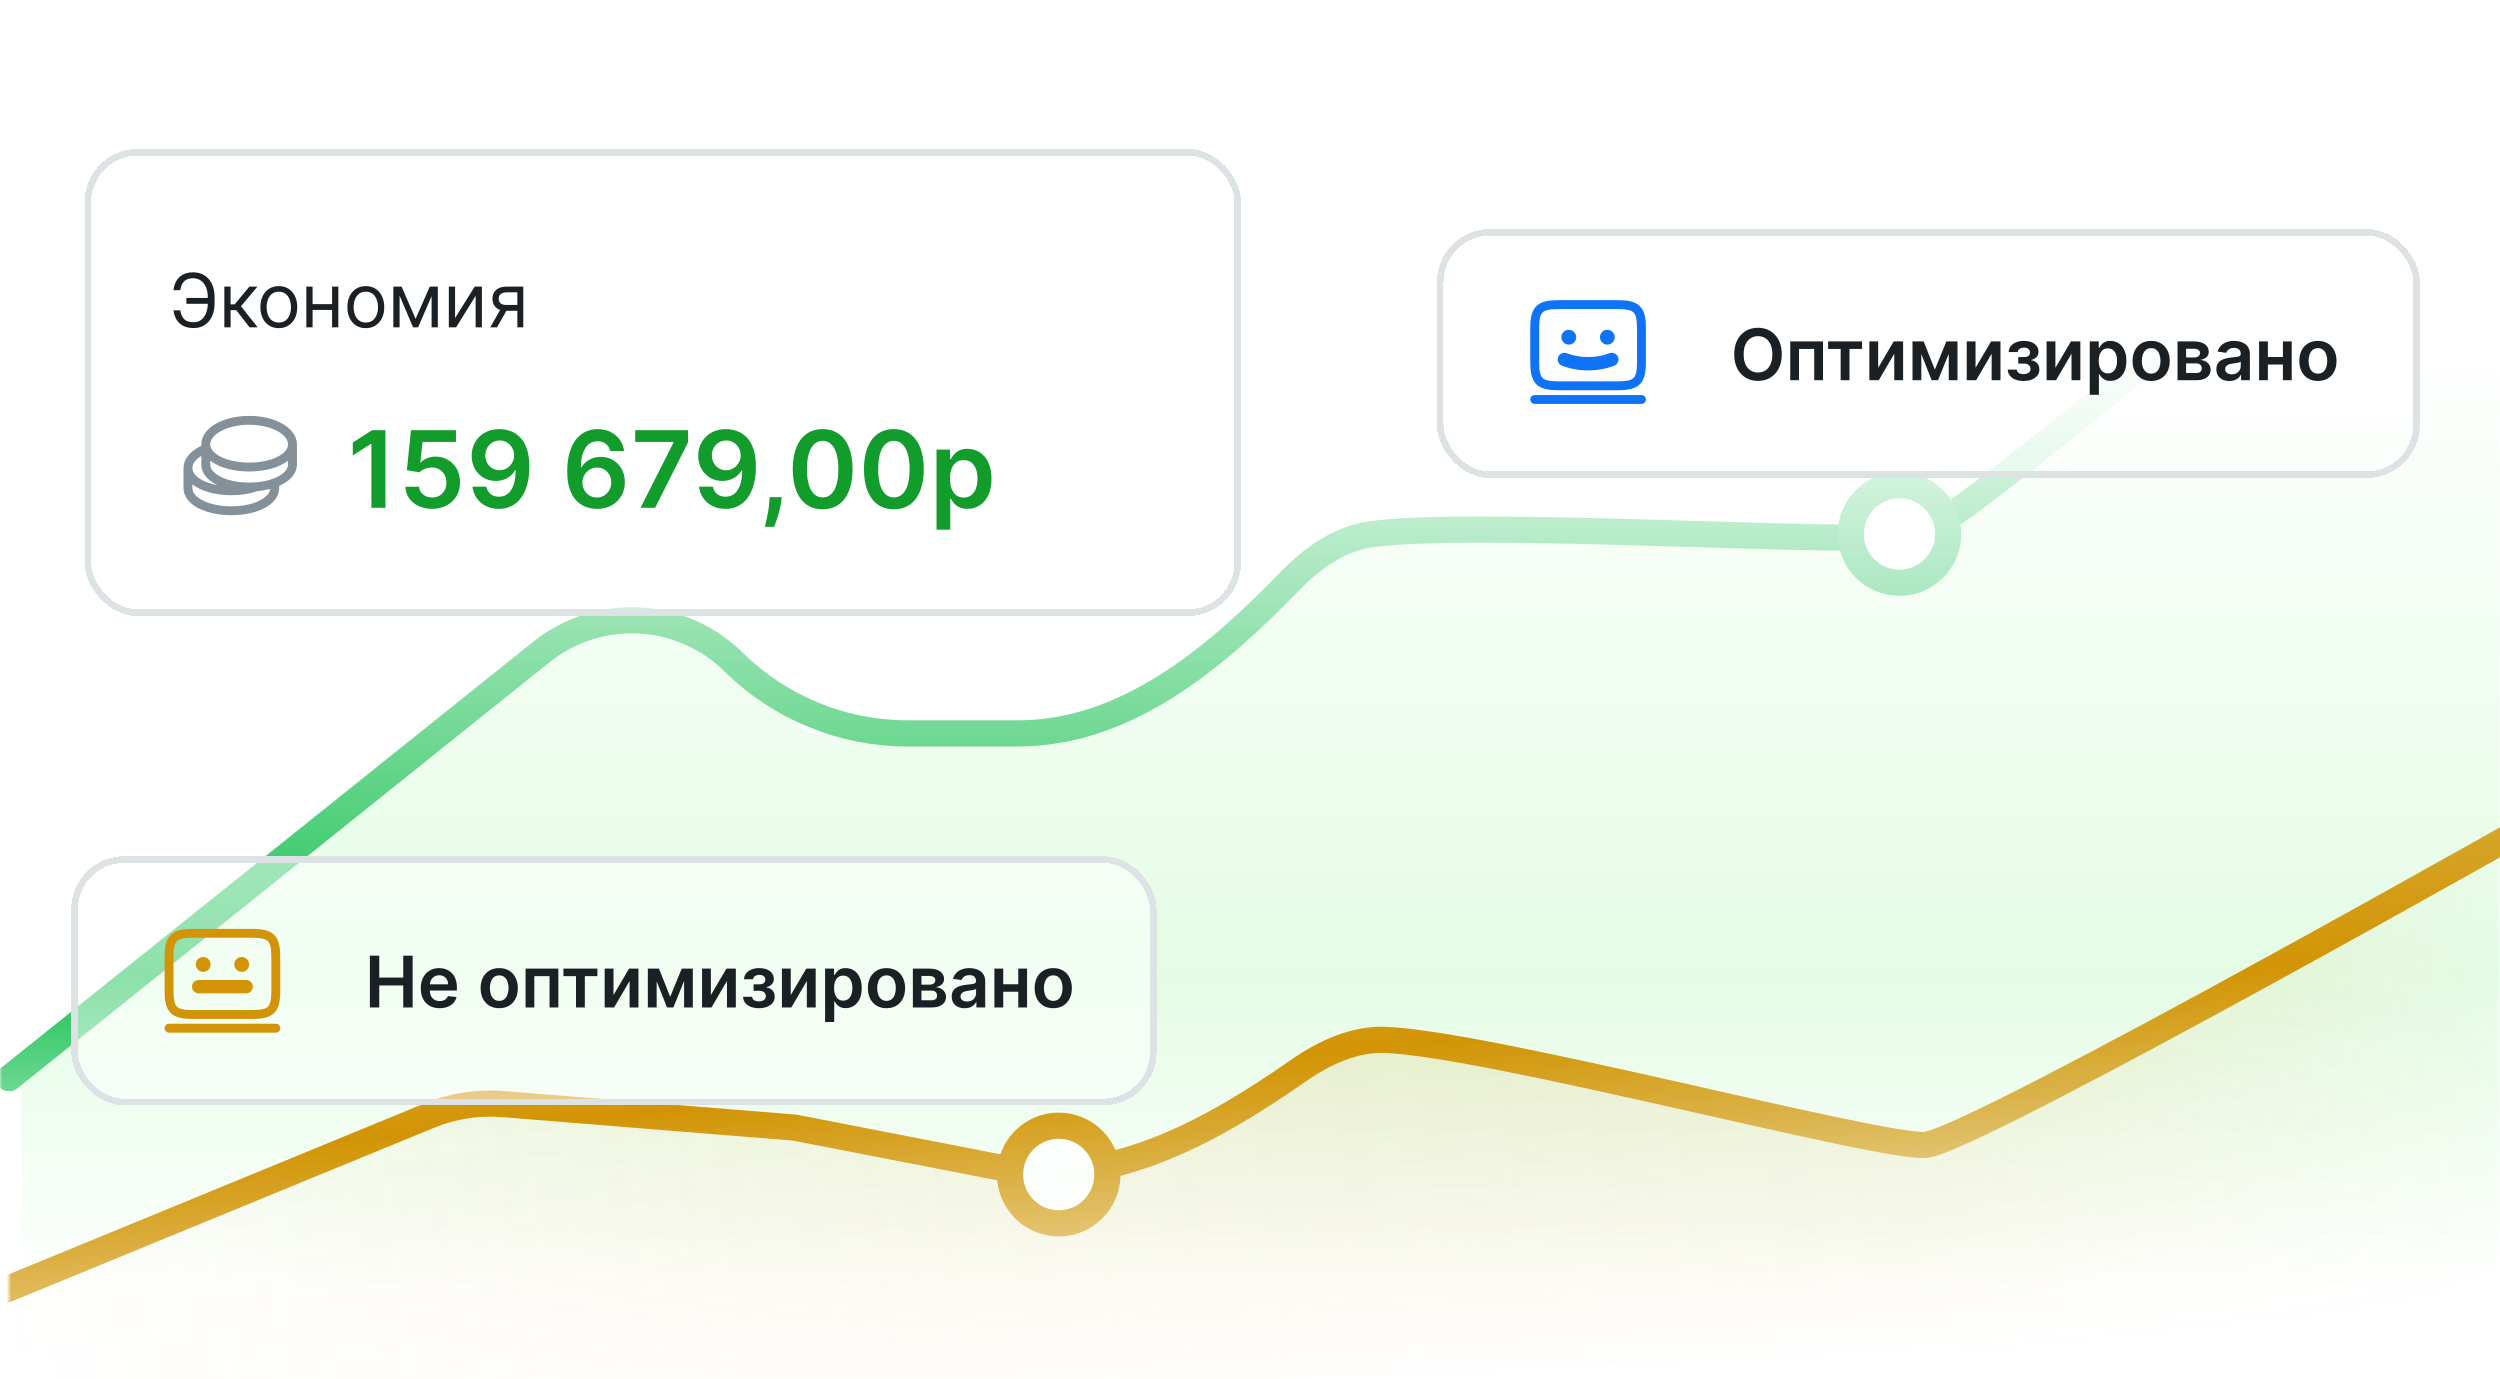<svg width="562" height="310" viewBox="0 0 562 310" fill="none" xmlns="http://www.w3.org/2000/svg">
<g clip-path="url(#clip0_3047_63830)">
<mask id="mask0_3047_63830" style="mask-type:alpha" maskUnits="userSpaceOnUse" x="0" y="41" width="562" height="310">
<rect y="41" width="562" height="310" fill="url(#paint0_linear_3047_63830)"/>
</mask>
<g mask="url(#mask0_3047_63830)">
<path d="M141.525 139.032C121.698 138.494 4.785 242.379 4.785 242.379V278.9C4.785 287.566 11.81 294.591 20.476 294.591H546.311C554.977 294.591 562.002 287.566 562.002 278.9V16.846C562.002 16.846 444.405 117.501 434.15 120.193C423.894 122.884 327.492 117.501 310.4 120.193C293.307 122.884 263.593 160.815 246.5 162C229.407 163.185 192.119 164.869 183.915 164.869C175.711 164.869 161.353 139.57 141.525 139.032Z" fill="#E4FCE5"/>
<path d="M2.047 242.379L121.673 146.588C134.571 136.26 153.159 137.223 164.921 148.829V148.829C175.337 159.107 189.381 164.869 204.014 164.869H228.814C253.038 164.869 273.022 148.113 289.881 130.718C295.073 125.36 301.066 121.231 307.662 120.193C330.621 116.578 421.156 122.884 431.411 120.193C441.667 117.501 559.264 16.846 559.264 16.846" stroke="#1AC153" stroke-width="5.884" stroke-linecap="round"/>
<path d="M427 131.01C433.055 131.01 437.942 126.084 437.942 120.034C437.942 113.984 433.055 109.058 427 109.058C420.945 109.058 416.058 113.984 416.058 120.034C416.058 126.084 420.945 131.01 427 131.01Z" fill="white" stroke="#31C766" stroke-width="5.884"/>
</g>
<mask id="mask1_3047_63830" style="mask-type:alpha" maskUnits="userSpaceOnUse" x="2" y="32" width="562" height="310">
<path d="M2 32H564V342H2V32Z" fill="url(#paint1_linear_3047_63830)"/>
</mask>
<g mask="url(#mask1_3047_63830)">
<path d="M107.5 247C97.5 247 4.5 290.5 4.5 290.5L4.5 305.633C4.5 314.558 11.935 321.686 20.853 321.309L545.971 299.135C554.372 298.78 561 291.866 561 283.458L561 190.5C561 190.5 440.004 254.926 429.424 255.611C418.843 256.296 327.079 229.414 307.947 231.998C288.816 234.583 262.242 265.394 245.238 263.295C228.233 261.197 189.553 256.065 181.5 254.5C173.446 252.934 117.5 247 107.5 247Z" fill="url(#paint2_linear_3047_63830)" fill-opacity="0.15"/>
<path d="M-12 295.39L96.532 250.775C101.77 248.622 107.443 247.738 113.087 248.193L178.629 253.483L225.39 262.573C249.169 267.195 271.984 254.56 291.852 240.701C297.971 236.433 304.642 233.523 311.314 233.763C334.541 234.595 422.21 258.06 432.791 257.375C443.371 256.69 578.013 180.322 578.013 180.322" stroke="#D29404" stroke-width="5.884" stroke-linecap="round"/>
<path d="M238 275.01C244.055 275.01 248.942 270.084 248.942 264.034C248.942 257.984 244.055 253.058 238 253.058C231.945 253.058 227.058 257.984 227.058 264.034C227.058 270.084 231.945 275.01 238 275.01Z" fill="white" stroke="#D29404" stroke-width="5.884"/>
</g>
<g filter="url(#filter0_d_3047_63830)">
<rect x="16" y="182" width="244" height="56" rx="11.979" fill="white" fill-opacity="0.5" shape-rendering="crispEdges"/>
<rect x="16.749" y="182.749" width="242.503" height="54.503" rx="11.23" stroke="#DDE2E4" stroke-width="1.497" shape-rendering="crispEdges"/>
<path fill-rule="evenodd" clip-rule="evenodd" d="M39.774 201.107C39.292 201.589 39 202.525 39 204.661V212.269C39 214.406 39.292 215.342 39.773 215.822C40.254 216.301 41.188 216.591 43.325 216.585L43.328 216.585L56.672 216.585C58.81 216.585 59.746 216.296 60.227 215.816C60.708 215.336 61 214.401 61 212.257V204.661C61 202.525 60.708 201.589 60.226 201.108C59.742 200.625 58.803 200.333 56.66 200.333H43.328C41.191 200.333 40.255 200.625 39.774 201.107ZM38.359 199.693C39.477 198.575 41.205 198.333 43.328 198.333H56.66C58.789 198.333 60.52 198.575 61.638 199.692C62.758 200.81 63 202.538 63 204.661V212.257C63 214.386 62.758 216.115 61.64 217.231C60.522 218.347 58.794 218.585 56.672 218.585H43.33C41.207 218.591 39.478 218.353 38.36 217.237C37.242 216.121 37 214.392 37 212.269V204.661C37 202.538 37.242 200.81 38.359 199.693ZM37 220.667C37 220.114 37.448 219.667 38 219.667H62C62.552 219.667 63 220.114 63 220.667C63 221.219 62.552 221.667 62 221.667H38C37.448 221.667 37 221.219 37 220.667Z" fill="#D29404"/>
<path d="M47.333 206.333C47.333 207.254 46.587 208 45.667 208C44.746 208 44 207.254 44 206.333C44 205.413 44.746 204.667 45.667 204.667C46.587 204.667 47.333 205.413 47.333 206.333Z" fill="#D29404"/>
<path d="M56 206.333C56 207.254 55.254 208 54.333 208C53.413 208 52.667 207.254 52.667 206.333C52.667 205.413 53.413 204.667 54.333 204.667C55.254 204.667 56 205.413 56 206.333Z" fill="#D29404"/>
<path fill-rule="evenodd" clip-rule="evenodd" d="M43.167 211.333C43.167 210.505 43.838 209.833 44.667 209.833H55.333C56.162 209.833 56.833 210.505 56.833 211.333C56.833 212.162 56.162 212.833 55.333 212.833H44.667C43.838 212.833 43.167 212.162 43.167 211.333Z" fill="#D29404"/>
<path d="M83.148 216V204.364H85.256V209.29H90.648V204.364H92.761V216H90.648V211.057H85.256V216H83.148ZM98.827 216.17C97.952 216.17 97.196 215.989 96.56 215.625C95.927 215.258 95.44 214.739 95.099 214.068C94.758 213.394 94.588 212.6 94.588 211.688C94.588 210.79 94.758 210.002 95.099 209.324C95.444 208.642 95.925 208.112 96.543 207.733C97.16 207.35 97.885 207.159 98.719 207.159C99.257 207.159 99.764 207.246 100.241 207.42C100.723 207.591 101.147 207.856 101.514 208.216C101.885 208.576 102.177 209.034 102.389 209.591C102.601 210.144 102.707 210.803 102.707 211.568V212.199H95.554V210.812H100.736C100.732 210.419 100.647 210.068 100.48 209.761C100.313 209.451 100.08 209.206 99.781 209.028C99.486 208.85 99.141 208.761 98.747 208.761C98.327 208.761 97.957 208.864 97.639 209.068C97.321 209.269 97.073 209.534 96.895 209.864C96.721 210.189 96.632 210.547 96.628 210.938V212.148C96.628 212.655 96.721 213.091 96.906 213.455C97.092 213.814 97.351 214.091 97.685 214.284C98.018 214.473 98.408 214.568 98.855 214.568C99.154 214.568 99.425 214.527 99.668 214.443C99.91 214.356 100.12 214.229 100.298 214.062C100.476 213.896 100.611 213.689 100.702 213.443L102.622 213.659C102.501 214.167 102.27 214.61 101.929 214.989C101.592 215.364 101.16 215.655 100.634 215.864C100.107 216.068 99.505 216.17 98.827 216.17ZM112.223 216.17C111.371 216.17 110.632 215.983 110.007 215.608C109.382 215.233 108.897 214.708 108.553 214.034C108.212 213.36 108.041 212.572 108.041 211.67C108.041 210.769 108.212 209.979 108.553 209.301C108.897 208.623 109.382 208.097 110.007 207.722C110.632 207.347 111.371 207.159 112.223 207.159C113.075 207.159 113.814 207.347 114.439 207.722C115.064 208.097 115.547 208.623 115.888 209.301C116.232 209.979 116.405 210.769 116.405 211.67C116.405 212.572 116.232 213.36 115.888 214.034C115.547 214.708 115.064 215.233 114.439 215.608C113.814 215.983 113.075 216.17 112.223 216.17ZM112.234 214.523C112.696 214.523 113.083 214.396 113.393 214.142C113.704 213.884 113.935 213.54 114.087 213.108C114.242 212.676 114.32 212.195 114.32 211.665C114.32 211.131 114.242 210.648 114.087 210.216C113.935 209.78 113.704 209.434 113.393 209.176C113.083 208.919 112.696 208.79 112.234 208.79C111.761 208.79 111.367 208.919 111.053 209.176C110.742 209.434 110.509 209.78 110.354 210.216C110.202 210.648 110.126 211.131 110.126 211.665C110.126 212.195 110.202 212.676 110.354 213.108C110.509 213.54 110.742 213.884 111.053 214.142C111.367 214.396 111.761 214.523 112.234 214.523ZM118.151 216V207.273H125.52V216H123.537V208.96H120.116V216H118.151ZM126.658 208.96V207.273H134.294V208.96H131.47V216H129.482V208.96H126.658ZM137.915 213.216L141.409 207.273H143.523V216H141.534V210.051L138.051 216H135.932V207.273H137.915V213.216ZM150.658 213.608L153.249 207.273H154.908L151.379 216H149.942L146.493 207.273H148.135L150.658 213.608ZM147.618 207.273V216H145.635V207.273H147.618ZM153.783 216V207.273H155.749V216H153.783ZM159.805 213.216L163.3 207.273H165.413V216H163.425V210.051L159.942 216H157.822V207.273H159.805V213.216ZM167.043 213.608H169.082C169.101 213.934 169.247 214.186 169.52 214.364C169.793 214.542 170.147 214.631 170.582 214.631C171.026 214.631 171.399 214.534 171.702 214.341C172.009 214.144 172.162 213.847 172.162 213.449C172.162 213.214 172.103 213.008 171.986 212.83C171.868 212.648 171.704 212.508 171.491 212.409C171.279 212.311 171.029 212.261 170.741 212.261H169.406V210.801H170.741C171.17 210.801 171.493 210.703 171.713 210.506C171.937 210.309 172.048 210.061 172.048 209.761C172.048 209.439 171.931 209.178 171.696 208.977C171.465 208.777 171.145 208.676 170.736 208.676C170.327 208.676 169.986 208.769 169.713 208.955C169.444 209.14 169.304 209.379 169.293 209.67H167.264C167.272 209.163 167.423 208.722 167.719 208.347C168.018 207.972 168.42 207.68 168.923 207.472C169.431 207.263 170.003 207.159 170.639 207.159C171.321 207.159 171.91 207.261 172.406 207.466C172.902 207.67 173.285 207.956 173.554 208.324C173.823 208.687 173.957 209.116 173.957 209.608C173.957 210.081 173.81 210.473 173.514 210.784C173.219 211.091 172.821 211.311 172.321 211.443V211.534C172.666 211.553 172.976 211.652 173.253 211.83C173.529 212.004 173.749 212.241 173.912 212.54C174.075 212.839 174.156 213.186 174.156 213.58C174.156 214.114 174.003 214.576 173.696 214.966C173.389 215.352 172.967 215.65 172.429 215.858C171.895 216.066 171.283 216.17 170.594 216.17C169.923 216.17 169.323 216.07 168.793 215.869C168.266 215.665 167.848 215.371 167.537 214.989C167.226 214.606 167.062 214.146 167.043 213.608ZM177.759 213.216L181.253 207.273H183.366V216H181.378V210.051L177.895 216H175.776V207.273H177.759V213.216ZM185.479 219.273V207.273H187.501V208.716H187.621C187.727 208.504 187.876 208.278 188.07 208.04C188.263 207.797 188.524 207.591 188.854 207.42C189.183 207.246 189.604 207.159 190.115 207.159C190.789 207.159 191.397 207.331 191.939 207.676C192.484 208.017 192.916 208.523 193.234 209.193C193.556 209.86 193.717 210.678 193.717 211.648C193.717 212.606 193.56 213.42 193.246 214.091C192.931 214.761 192.503 215.273 191.962 215.625C191.42 215.977 190.806 216.153 190.121 216.153C189.621 216.153 189.206 216.07 188.876 215.903C188.547 215.737 188.282 215.536 188.081 215.301C187.884 215.062 187.731 214.837 187.621 214.625H187.536V219.273H185.479ZM187.496 211.636C187.496 212.201 187.575 212.695 187.734 213.119C187.897 213.544 188.13 213.875 188.433 214.114C188.74 214.348 189.111 214.466 189.547 214.466C190.001 214.466 190.382 214.345 190.689 214.102C190.996 213.856 191.227 213.521 191.382 213.097C191.541 212.669 191.621 212.182 191.621 211.636C191.621 211.095 191.543 210.614 191.388 210.193C191.232 209.773 191.001 209.443 190.695 209.205C190.388 208.966 190.005 208.847 189.547 208.847C189.107 208.847 188.734 208.962 188.428 209.193C188.121 209.424 187.888 209.748 187.729 210.165C187.573 210.581 187.496 211.072 187.496 211.636ZM199.286 216.17C198.433 216.17 197.695 215.983 197.07 215.608C196.445 215.233 195.96 214.708 195.615 214.034C195.274 213.36 195.104 212.572 195.104 211.67C195.104 210.769 195.274 209.979 195.615 209.301C195.96 208.623 196.445 208.097 197.07 207.722C197.695 207.347 198.433 207.159 199.286 207.159C200.138 207.159 200.876 207.347 201.501 207.722C202.126 208.097 202.609 208.623 202.95 209.301C203.295 209.979 203.467 210.769 203.467 211.67C203.467 212.572 203.295 213.36 202.95 214.034C202.609 214.708 202.126 215.233 201.501 215.608C200.876 215.983 200.138 216.17 199.286 216.17ZM199.297 214.523C199.759 214.523 200.145 214.396 200.456 214.142C200.767 213.884 200.998 213.54 201.149 213.108C201.304 212.676 201.382 212.195 201.382 211.665C201.382 211.131 201.304 210.648 201.149 210.216C200.998 209.78 200.767 209.434 200.456 209.176C200.145 208.919 199.759 208.79 199.297 208.79C198.823 208.79 198.429 208.919 198.115 209.176C197.804 209.434 197.571 209.78 197.416 210.216C197.265 210.648 197.189 211.131 197.189 211.665C197.189 212.195 197.265 212.676 197.416 213.108C197.571 213.54 197.804 213.884 198.115 214.142C198.429 214.396 198.823 214.523 199.297 214.523ZM205.213 216V207.273H208.878C209.912 207.273 210.728 207.479 211.327 207.892C211.929 208.305 212.23 208.881 212.23 209.619C212.23 210.108 212.06 210.508 211.719 210.818C211.382 211.125 210.921 211.331 210.338 211.438C210.796 211.475 211.198 211.591 211.543 211.784C211.891 211.977 212.164 212.231 212.361 212.545C212.558 212.86 212.656 213.222 212.656 213.631C212.656 214.112 212.529 214.53 212.276 214.886C212.026 215.239 211.66 215.513 211.179 215.71C210.702 215.903 210.122 216 209.44 216H205.213ZM207.139 214.381H209.44C209.819 214.381 210.116 214.292 210.332 214.114C210.548 213.932 210.656 213.686 210.656 213.375C210.656 213.015 210.548 212.733 210.332 212.528C210.116 212.32 209.819 212.216 209.44 212.216H207.139V214.381ZM207.139 210.886H208.918C209.198 210.886 209.438 210.847 209.639 210.767C209.84 210.684 209.993 210.568 210.099 210.42C210.205 210.269 210.259 210.089 210.259 209.881C210.259 209.581 210.135 209.347 209.889 209.176C209.647 209.006 209.31 208.92 208.878 208.92H207.139V210.886ZM216.865 216.176C216.312 216.176 215.814 216.078 215.371 215.881C214.931 215.68 214.583 215.384 214.325 214.994C214.071 214.604 213.945 214.123 213.945 213.551C213.945 213.059 214.036 212.652 214.217 212.33C214.399 212.008 214.647 211.75 214.962 211.557C215.276 211.364 215.63 211.218 216.024 211.119C216.422 211.017 216.833 210.943 217.257 210.898C217.768 210.845 218.183 210.797 218.501 210.756C218.82 210.71 219.051 210.642 219.195 210.551C219.342 210.456 219.416 210.311 219.416 210.114V210.08C219.416 209.652 219.289 209.32 219.036 209.085C218.782 208.85 218.416 208.733 217.939 208.733C217.435 208.733 217.036 208.843 216.74 209.062C216.448 209.282 216.251 209.542 216.149 209.841L214.229 209.568C214.38 209.038 214.63 208.595 214.979 208.239C215.327 207.879 215.753 207.61 216.257 207.432C216.761 207.25 217.318 207.159 217.928 207.159C218.348 207.159 218.767 207.208 219.183 207.307C219.6 207.405 219.981 207.568 220.325 207.795C220.67 208.019 220.946 208.324 221.155 208.71C221.367 209.097 221.473 209.58 221.473 210.159V216H219.496V214.801H219.428C219.303 215.044 219.126 215.271 218.899 215.483C218.676 215.691 218.393 215.86 218.053 215.989C217.715 216.114 217.32 216.176 216.865 216.176ZM217.399 214.665C217.812 214.665 218.17 214.583 218.473 214.42C218.776 214.254 219.009 214.034 219.172 213.761C219.339 213.489 219.422 213.191 219.422 212.869V211.841C219.357 211.894 219.248 211.943 219.092 211.989C218.941 212.034 218.77 212.074 218.581 212.108C218.392 212.142 218.204 212.172 218.018 212.199C217.833 212.225 217.672 212.248 217.536 212.267C217.229 212.309 216.954 212.377 216.712 212.472C216.469 212.566 216.278 212.699 216.138 212.869C215.998 213.036 215.928 213.252 215.928 213.517C215.928 213.896 216.066 214.182 216.342 214.375C216.619 214.568 216.971 214.665 217.399 214.665ZM229.536 210.784V212.472H224.888V210.784H229.536ZM225.524 207.273V216H223.541V207.273H225.524ZM230.882 207.273V216H228.905V207.273H230.882ZM236.77 216.17C235.918 216.17 235.179 215.983 234.554 215.608C233.929 215.233 233.444 214.708 233.099 214.034C232.759 213.36 232.588 212.572 232.588 211.67C232.588 210.769 232.759 209.979 233.099 209.301C233.444 208.623 233.929 208.097 234.554 207.722C235.179 207.347 235.918 207.159 236.77 207.159C237.622 207.159 238.361 207.347 238.986 207.722C239.611 208.097 240.094 208.623 240.435 209.301C240.779 209.979 240.952 210.769 240.952 211.67C240.952 212.572 240.779 213.36 240.435 214.034C240.094 214.708 239.611 215.233 238.986 215.608C238.361 215.983 237.622 216.17 236.77 216.17ZM236.781 214.523C237.243 214.523 237.63 214.396 237.94 214.142C238.251 213.884 238.482 213.54 238.634 213.108C238.789 212.676 238.866 212.195 238.866 211.665C238.866 211.131 238.789 210.648 238.634 210.216C238.482 209.78 238.251 209.434 237.94 209.176C237.63 208.919 237.243 208.79 236.781 208.79C236.308 208.79 235.914 208.919 235.599 209.176C235.289 209.434 235.056 209.78 234.901 210.216C234.749 210.648 234.673 211.131 234.673 211.665C234.673 212.195 234.749 212.676 234.901 213.108C235.056 213.54 235.289 213.884 235.599 214.142C235.914 214.396 236.308 214.523 236.781 214.523Z" fill="#1A2024"/>
</g>
<g filter="url(#filter1_d_3047_63830)">
<rect x="323" y="41" width="221" height="56" rx="11.979" fill="white" fill-opacity="0.5" shape-rendering="crispEdges"/>
<rect x="323.749" y="41.749" width="219.503" height="54.503" rx="11.23" stroke="#DDE2E4" stroke-width="1.497" shape-rendering="crispEdges"/>
<path fill-rule="evenodd" clip-rule="evenodd" d="M346.774 59.774C346.292 60.255 346 61.191 346 63.328V70.936C346 73.073 346.292 74.008 346.773 74.488C347.253 74.968 348.188 75.258 350.325 75.252L350.328 75.252L363.672 75.252C365.81 75.252 366.746 74.963 367.227 74.482C367.708 74.002 368 73.067 368 70.924V63.328C368 61.191 367.708 60.256 367.226 59.774C366.742 59.292 365.803 59 363.66 59H350.328C348.191 59 347.255 59.292 346.774 59.774ZM345.359 58.359C346.477 57.242 348.205 57 350.328 57H363.66C365.789 57 367.52 57.242 368.638 58.359C369.758 59.476 370 61.205 370 63.328V70.924C370 73.052 369.758 74.781 368.64 75.898C367.522 77.013 365.794 77.252 363.672 77.252H350.329C348.207 77.258 346.478 77.02 345.36 75.904C344.242 74.788 344 73.059 344 70.936V63.328C344 61.205 344.242 59.477 345.359 58.359ZM344 79.333C344 78.781 344.448 78.333 345 78.333H369C369.552 78.333 370 78.781 370 79.333C370 79.886 369.552 80.333 369 80.333H345C344.448 80.333 344 79.886 344 79.333Z" fill="#0E73F6"/>
<path d="M354.333 65.333C354.333 66.254 353.587 67 352.667 67C351.746 67 351 66.254 351 65.333C351 64.413 351.746 63.667 352.667 63.667C353.587 63.667 354.333 64.413 354.333 65.333Z" fill="#0E73F6"/>
<path d="M363 65.333C363 66.254 362.254 67 361.333 67C360.413 67 359.667 66.254 359.667 65.333C359.667 64.413 360.413 63.667 361.333 63.667C362.254 63.667 363 64.413 363 65.333Z" fill="#0E73F6"/>
<path fill-rule="evenodd" clip-rule="evenodd" d="M350.262 69.807C350.553 69.031 351.418 68.638 352.193 68.929C355.292 70.091 358.708 70.091 361.807 68.929C362.582 68.638 363.447 69.031 363.738 69.807C364.029 70.582 363.636 71.447 362.86 71.738C359.082 73.155 354.918 73.155 351.14 71.738C350.364 71.447 349.971 70.582 350.262 69.807Z" fill="#0E73F6"/>
<path d="M400.545 69.182C400.545 70.436 400.311 71.51 399.841 72.403C399.375 73.294 398.739 73.975 397.932 74.449C397.129 74.922 396.218 75.159 395.199 75.159C394.18 75.159 393.267 74.922 392.46 74.449C391.657 73.972 391.021 73.288 390.551 72.398C390.085 71.504 389.852 70.432 389.852 69.182C389.852 67.928 390.085 66.856 390.551 65.966C391.021 65.072 391.657 64.388 392.46 63.915C393.267 63.441 394.18 63.205 395.199 63.205C396.218 63.205 397.129 63.441 397.932 63.915C398.739 64.388 399.375 65.072 399.841 65.966C400.311 66.856 400.545 67.928 400.545 69.182ZM398.426 69.182C398.426 68.299 398.288 67.555 398.011 66.949C397.739 66.339 397.36 65.879 396.875 65.568C396.39 65.254 395.831 65.097 395.199 65.097C394.566 65.097 394.008 65.254 393.523 65.568C393.038 65.879 392.657 66.339 392.381 66.949C392.108 67.555 391.972 68.299 391.972 69.182C391.972 70.064 392.108 70.811 392.381 71.421C392.657 72.026 393.038 72.487 393.523 72.801C394.008 73.112 394.566 73.267 395.199 73.267C395.831 73.267 396.39 73.112 396.875 72.801C397.36 72.487 397.739 72.026 398.011 71.421C398.288 70.811 398.426 70.064 398.426 69.182ZM402.447 75V66.273H409.817V75H407.834V67.96H404.413V75H402.447ZM410.955 67.96V66.273H418.591V67.96H415.767V75H413.778V67.96H410.955ZM422.212 72.216L425.706 66.273H427.82V75H425.831V69.051L422.348 75H420.229V66.273H422.212V72.216ZM434.955 72.608L437.545 66.273H439.205L435.676 75H434.239L430.79 66.273H432.432L434.955 72.608ZM431.915 66.273V75H429.932V66.273H431.915ZM438.08 75V66.273H440.045V75H438.08ZM444.102 72.216L447.597 66.273H449.71V75H447.722V69.051L444.239 75H442.119V66.273H444.102V72.216ZM451.339 72.608H453.379C453.398 72.934 453.544 73.186 453.817 73.364C454.089 73.542 454.444 73.631 454.879 73.631C455.322 73.631 455.696 73.534 455.999 73.341C456.305 73.144 456.459 72.847 456.459 72.449C456.459 72.214 456.4 72.008 456.283 71.829C456.165 71.648 456 71.508 455.788 71.409C455.576 71.311 455.326 71.261 455.038 71.261H453.703V69.801H455.038C455.466 69.801 455.79 69.703 456.01 69.506C456.233 69.309 456.345 69.061 456.345 68.761C456.345 68.439 456.228 68.178 455.993 67.977C455.762 67.776 455.442 67.676 455.033 67.676C454.624 67.676 454.283 67.769 454.01 67.954C453.741 68.14 453.601 68.379 453.589 68.671H451.561C451.569 68.163 451.72 67.722 452.016 67.347C452.315 66.972 452.716 66.68 453.22 66.472C453.728 66.263 454.3 66.159 454.936 66.159C455.618 66.159 456.207 66.261 456.703 66.466C457.199 66.671 457.582 66.956 457.851 67.324C458.12 67.688 458.254 68.115 458.254 68.608C458.254 69.081 458.107 69.474 457.811 69.784C457.516 70.091 457.118 70.311 456.618 70.443V70.534C456.963 70.553 457.273 70.651 457.55 70.829C457.826 71.004 458.046 71.24 458.209 71.54C458.372 71.839 458.453 72.186 458.453 72.579C458.453 73.114 458.3 73.576 457.993 73.966C457.686 74.352 457.264 74.65 456.726 74.858C456.192 75.066 455.58 75.171 454.891 75.171C454.22 75.171 453.62 75.07 453.089 74.869C452.563 74.665 452.144 74.371 451.834 73.989C451.523 73.606 451.358 73.146 451.339 72.608ZM462.055 72.216L465.55 66.273H467.663V75H465.675V69.051L462.192 75H460.072V66.273H462.055V72.216ZM469.776 78.273V66.273H471.798V67.716H471.918C472.024 67.504 472.173 67.278 472.366 67.04C472.56 66.797 472.821 66.591 473.151 66.421C473.48 66.246 473.901 66.159 474.412 66.159C475.086 66.159 475.694 66.331 476.236 66.676C476.781 67.017 477.213 67.523 477.531 68.193C477.853 68.86 478.014 69.678 478.014 70.648C478.014 71.606 477.857 72.421 477.543 73.091C477.228 73.761 476.8 74.273 476.259 74.625C475.717 74.977 475.103 75.153 474.418 75.153C473.918 75.153 473.503 75.07 473.173 74.903C472.844 74.737 472.579 74.536 472.378 74.301C472.181 74.062 472.027 73.837 471.918 73.625H471.832V78.273H469.776ZM471.793 70.636C471.793 71.201 471.872 71.695 472.031 72.119C472.194 72.544 472.427 72.875 472.73 73.114C473.037 73.349 473.408 73.466 473.844 73.466C474.298 73.466 474.679 73.345 474.986 73.102C475.293 72.856 475.524 72.521 475.679 72.097C475.838 71.669 475.918 71.182 475.918 70.636C475.918 70.095 475.84 69.614 475.685 69.193C475.529 68.773 475.298 68.443 474.991 68.204C474.685 67.966 474.302 67.847 473.844 67.847C473.404 67.847 473.031 67.962 472.724 68.193C472.418 68.424 472.185 68.748 472.026 69.165C471.87 69.581 471.793 70.072 471.793 70.636ZM483.582 75.171C482.73 75.171 481.991 74.983 481.366 74.608C480.741 74.233 480.257 73.708 479.912 73.034C479.571 72.36 479.401 71.572 479.401 70.671C479.401 69.769 479.571 68.979 479.912 68.301C480.257 67.623 480.741 67.097 481.366 66.722C481.991 66.347 482.73 66.159 483.582 66.159C484.435 66.159 485.173 66.347 485.798 66.722C486.423 67.097 486.906 67.623 487.247 68.301C487.592 68.979 487.764 69.769 487.764 70.671C487.764 71.572 487.592 72.36 487.247 73.034C486.906 73.708 486.423 74.233 485.798 74.608C485.173 74.983 484.435 75.171 483.582 75.171ZM483.594 73.523C484.056 73.523 484.442 73.396 484.753 73.142C485.063 72.885 485.295 72.54 485.446 72.108C485.601 71.676 485.679 71.195 485.679 70.665C485.679 70.131 485.601 69.648 485.446 69.216C485.295 68.78 485.063 68.434 484.753 68.176C484.442 67.919 484.056 67.79 483.594 67.79C483.12 67.79 482.726 67.919 482.412 68.176C482.101 68.434 481.868 68.78 481.713 69.216C481.562 69.648 481.486 70.131 481.486 70.665C481.486 71.195 481.562 71.676 481.713 72.108C481.868 72.54 482.101 72.885 482.412 73.142C482.726 73.396 483.12 73.523 483.594 73.523ZM489.51 75V66.273H493.175C494.209 66.273 495.025 66.479 495.624 66.892C496.226 67.305 496.527 67.881 496.527 68.619C496.527 69.108 496.357 69.508 496.016 69.818C495.679 70.125 495.218 70.331 494.635 70.438C495.093 70.475 495.495 70.591 495.839 70.784C496.188 70.977 496.461 71.231 496.658 71.546C496.855 71.86 496.953 72.222 496.953 72.631C496.953 73.112 496.826 73.53 496.572 73.886C496.322 74.239 495.957 74.513 495.476 74.71C494.999 74.903 494.419 75 493.737 75H489.51ZM491.436 73.381H493.737C494.116 73.381 494.413 73.292 494.629 73.114C494.845 72.932 494.953 72.686 494.953 72.375C494.953 72.015 494.845 71.733 494.629 71.528C494.413 71.32 494.116 71.216 493.737 71.216H491.436V73.381ZM491.436 69.886H493.214C493.495 69.886 493.735 69.847 493.936 69.767C494.137 69.684 494.29 69.568 494.396 69.421C494.502 69.269 494.555 69.089 494.555 68.881C494.555 68.581 494.432 68.347 494.186 68.176C493.944 68.006 493.607 67.921 493.175 67.921H491.436V69.886ZM501.162 75.176C500.609 75.176 500.111 75.078 499.668 74.881C499.228 74.68 498.88 74.385 498.622 73.994C498.368 73.604 498.241 73.123 498.241 72.551C498.241 72.059 498.332 71.651 498.514 71.329C498.696 71.008 498.944 70.75 499.259 70.557C499.573 70.364 499.927 70.218 500.321 70.119C500.719 70.017 501.13 69.943 501.554 69.898C502.065 69.845 502.48 69.797 502.798 69.756C503.116 69.71 503.348 69.642 503.491 69.551C503.639 69.456 503.713 69.311 503.713 69.114V69.079C503.713 68.651 503.586 68.32 503.332 68.085C503.079 67.85 502.713 67.733 502.236 67.733C501.732 67.733 501.332 67.843 501.037 68.062C500.745 68.282 500.548 68.542 500.446 68.841L498.526 68.568C498.677 68.038 498.927 67.595 499.276 67.239C499.624 66.879 500.05 66.61 500.554 66.432C501.058 66.25 501.615 66.159 502.224 66.159C502.645 66.159 503.063 66.208 503.48 66.307C503.897 66.405 504.277 66.568 504.622 66.796C504.967 67.019 505.243 67.324 505.452 67.71C505.664 68.097 505.77 68.579 505.77 69.159V75H503.793V73.801H503.724C503.599 74.044 503.423 74.271 503.196 74.483C502.973 74.691 502.69 74.86 502.349 74.989C502.012 75.114 501.616 75.176 501.162 75.176ZM501.696 73.665C502.109 73.665 502.467 73.583 502.77 73.421C503.073 73.254 503.306 73.034 503.469 72.761C503.635 72.489 503.719 72.191 503.719 71.869V70.841C503.654 70.894 503.545 70.943 503.389 70.989C503.238 71.034 503.067 71.074 502.878 71.108C502.688 71.142 502.501 71.172 502.315 71.199C502.13 71.225 501.969 71.248 501.832 71.267C501.526 71.309 501.251 71.377 501.009 71.472C500.766 71.566 500.575 71.699 500.435 71.869C500.295 72.036 500.224 72.252 500.224 72.517C500.224 72.896 500.363 73.182 500.639 73.375C500.916 73.568 501.268 73.665 501.696 73.665ZM513.832 69.784V71.472H509.185V69.784H513.832ZM509.821 66.273V75H507.838V66.273H509.821ZM515.179 66.273V75H513.202V66.273H515.179ZM521.067 75.171C520.214 75.171 519.476 74.983 518.851 74.608C518.226 74.233 517.741 73.708 517.396 73.034C517.055 72.36 516.885 71.572 516.885 70.671C516.885 69.769 517.055 68.979 517.396 68.301C517.741 67.623 518.226 67.097 518.851 66.722C519.476 66.347 520.214 66.159 521.067 66.159C521.919 66.159 522.658 66.347 523.283 66.722C523.908 67.097 524.391 67.623 524.732 68.301C525.076 68.979 525.249 69.769 525.249 70.671C525.249 71.572 525.076 72.36 524.732 73.034C524.391 73.708 523.908 74.233 523.283 74.608C522.658 74.983 521.919 75.171 521.067 75.171ZM521.078 73.523C521.54 73.523 521.927 73.396 522.237 73.142C522.548 72.885 522.779 72.54 522.93 72.108C523.086 71.676 523.163 71.195 523.163 70.665C523.163 70.131 523.086 69.648 522.93 69.216C522.779 68.78 522.548 68.434 522.237 68.176C521.927 67.919 521.54 67.79 521.078 67.79C520.605 67.79 520.211 67.919 519.896 68.176C519.586 68.434 519.353 68.78 519.197 69.216C519.046 69.648 518.97 70.131 518.97 70.665C518.97 71.195 519.046 71.676 519.197 72.108C519.353 72.54 519.586 72.885 519.896 73.142C520.211 73.396 520.605 73.523 521.078 73.523Z" fill="#1A2024"/>
</g>
<g filter="url(#filter2_d_3047_63830)">
<rect x="19" y="23" width="260" height="105" rx="11.979" fill="white" fill-opacity="0.5" shape-rendering="crispEdges"/>
<rect x="19.749" y="23.749" width="258.503" height="103.503" rx="11.23" stroke="#DDE2E4" stroke-width="1.497" shape-rendering="crispEdges"/>
<path d="M46.93 56.508V57.818H41.906V56.508H46.93ZM39 59.295H40.524C40.655 60.152 40.945 60.811 41.394 61.271C41.842 61.732 42.56 61.962 43.549 61.962C44.247 61.962 44.831 61.766 45.299 61.373C45.771 60.98 46.125 60.46 46.359 59.813C46.597 59.166 46.716 58.461 46.716 57.699V56.342C46.716 55.5 46.583 54.76 46.317 54.121C46.055 53.478 45.676 52.978 45.18 52.621C44.688 52.26 44.096 52.079 43.406 52.079C42.803 52.079 42.302 52.186 41.906 52.401C41.509 52.615 41.199 52.922 40.977 53.323C40.755 53.724 40.604 54.206 40.524 54.77H39C39.08 53.992 39.292 53.301 39.637 52.698C39.986 52.091 40.473 51.615 41.096 51.269C41.723 50.92 42.493 50.745 43.406 50.745C44.398 50.745 45.255 50.978 45.978 51.442C46.7 51.902 47.258 52.551 47.651 53.389C48.044 54.222 48.24 55.199 48.24 56.318V57.723C48.24 58.842 48.046 59.819 47.657 60.652C47.268 61.482 46.722 62.127 46.019 62.587C45.317 63.044 44.493 63.272 43.549 63.272C42.58 63.272 41.775 63.097 41.132 62.748C40.493 62.395 39.998 61.918 39.649 61.319C39.304 60.716 39.087 60.041 39 59.295ZM50.433 63.105V53.96H51.838V57.937H52.767L56.053 53.96H57.863L54.172 58.366L57.911 63.105H56.101L53.1 59.247H51.838V63.105H50.433ZM62.676 63.296C61.85 63.296 61.126 63.099 60.503 62.706C59.883 62.313 59.399 61.764 59.05 61.057C58.705 60.35 58.532 59.525 58.532 58.58C58.532 57.628 58.705 56.796 59.05 56.086C59.399 55.375 59.883 54.824 60.503 54.431C61.126 54.038 61.85 53.841 62.676 53.841C63.501 53.841 64.224 54.038 64.843 54.431C65.466 54.824 65.95 55.375 66.296 56.086C66.645 56.796 66.819 57.628 66.819 58.58C66.819 59.525 66.645 60.35 66.296 61.057C65.95 61.764 65.466 62.313 64.843 62.706C64.224 63.099 63.501 63.296 62.676 63.296ZM62.676 62.033C63.303 62.033 63.819 61.873 64.224 61.551C64.629 61.23 64.928 60.807 65.123 60.283C65.317 59.759 65.414 59.192 65.414 58.58C65.414 57.969 65.317 57.4 65.123 56.872C64.928 56.344 64.629 55.917 64.224 55.592C63.819 55.266 63.303 55.103 62.676 55.103C62.049 55.103 61.533 55.266 61.128 55.592C60.723 55.917 60.423 56.344 60.229 56.872C60.034 57.4 59.937 57.969 59.937 58.58C59.937 59.192 60.034 59.759 60.229 60.283C60.423 60.807 60.723 61.23 61.128 61.551C61.533 61.873 62.049 62.033 62.676 62.033ZM74.984 57.89V59.2H69.935V57.89H74.984ZM70.269 53.96V63.105H68.864V53.96H70.269ZM76.055 53.96V63.105H74.65V53.96H76.055ZM82.236 63.296C81.41 63.296 80.686 63.099 80.063 62.706C79.444 62.313 78.959 61.764 78.61 61.057C78.265 60.35 78.092 59.525 78.092 58.58C78.092 57.628 78.265 56.796 78.61 56.086C78.959 55.375 79.444 54.824 80.063 54.431C80.686 54.038 81.41 53.841 82.236 53.841C83.061 53.841 83.784 54.038 84.403 54.431C85.026 54.824 85.51 55.375 85.856 56.086C86.205 56.796 86.379 57.628 86.379 58.58C86.379 59.525 86.205 60.35 85.856 61.057C85.51 61.764 85.026 62.313 84.403 62.706C83.784 63.099 83.061 63.296 82.236 63.296ZM82.236 62.033C82.863 62.033 83.379 61.873 83.784 61.551C84.189 61.23 84.488 60.807 84.683 60.283C84.877 59.759 84.975 59.192 84.975 58.58C84.975 57.969 84.877 57.4 84.683 56.872C84.488 56.344 84.189 55.917 83.784 55.592C83.379 55.266 82.863 55.103 82.236 55.103C81.609 55.103 81.093 55.266 80.688 55.592C80.283 55.917 79.983 56.344 79.789 56.872C79.594 57.4 79.497 57.969 79.497 58.58C79.497 59.192 79.594 59.759 79.789 60.283C79.983 60.807 80.283 61.23 80.688 61.551C81.093 61.873 81.609 62.033 82.236 62.033ZM93.425 61.2L96.616 53.96H97.949L93.996 63.105H92.853L88.971 53.96H90.281L93.425 61.2ZM89.829 53.96V63.105H88.424V53.96H89.829ZM97.021 63.105V53.96H98.426V63.105H97.021ZM102.302 61.033L106.708 53.96H108.327V63.105H106.922V56.032L102.54 63.105H100.897V53.96H102.302V61.033ZM116.301 63.105V55.246H113.872C113.324 55.246 112.894 55.373 112.58 55.627C112.266 55.881 112.11 56.231 112.11 56.675C112.11 57.112 112.251 57.455 112.532 57.705C112.818 57.955 113.209 58.08 113.705 58.08H116.658V59.39H113.705C113.086 59.39 112.552 59.281 112.104 59.063C111.655 58.844 111.31 58.533 111.068 58.128C110.826 57.719 110.705 57.235 110.705 56.675C110.705 56.112 110.832 55.627 111.086 55.222C111.34 54.818 111.703 54.506 112.175 54.288C112.651 54.069 113.217 53.96 113.872 53.96H117.635V63.105H116.301ZM110.205 63.105L112.8 58.556H114.324L111.729 63.105H110.205Z" fill="#1A2024"/>
<path fill-rule="evenodd" clip-rule="evenodd" d="M56.004 85.018C53.44 85.018 51.184 85.591 49.59 86.477L49.589 86.477C47.971 87.375 47.254 88.454 47.254 89.412C47.254 89.971 47.49 90.535 48.01 91.077L48.012 91.079C49.343 92.471 52.312 93.518 56.004 93.518C59.696 93.518 62.665 92.471 63.996 91.079L63.998 91.077C64.517 90.535 64.754 89.971 64.754 89.412C64.754 88.454 64.037 87.375 62.419 86.468C60.822 85.591 58.566 85.018 56.004 85.018ZM64.754 93.082C62.754 94.656 59.496 95.518 56.004 95.518C52.512 95.518 49.254 94.656 47.254 93.082V93.912C47.254 94.471 47.49 95.035 48.01 95.577L48.012 95.579C49.343 96.971 52.312 98.018 56.004 98.018C56.538 98.018 57.06 97.996 57.568 97.954C59.006 97.833 60.311 97.548 61.406 97.142C62.557 96.715 63.432 96.169 63.996 95.579L63.998 95.577C64.517 95.035 64.754 94.471 64.754 93.912V93.082ZM45.254 89.736V89.412C45.254 87.391 46.726 85.778 48.619 84.728C50.564 83.648 53.168 83.018 56.004 83.018C58.84 83.018 61.443 83.648 63.386 84.717L63.393 84.721L63.393 84.721C65.282 85.779 66.754 87.392 66.754 89.412V93.912C66.754 95.089 66.241 96.128 65.441 96.961C64.745 97.689 63.818 98.287 62.754 98.754V99.245C62.754 100.422 62.241 101.461 61.441 102.294C59.562 104.261 55.931 105.352 52.004 105.352C48.077 105.352 44.446 104.261 42.567 102.294C41.767 101.461 41.254 100.422 41.254 99.245V94.745C41.254 92.725 42.726 91.112 44.619 90.062C44.824 89.948 45.036 89.839 45.254 89.736ZM43.254 98.415V99.245C43.254 99.804 43.49 100.369 44.01 100.91L44.012 100.912C45.343 102.305 48.312 103.352 52.004 103.352C55.696 103.352 58.665 102.305 59.996 100.912L59.998 100.91C60.456 100.432 60.694 99.937 60.744 99.443C59.845 99.677 58.877 99.844 57.866 99.935C56.172 100.527 54.153 100.852 52.004 100.852C48.512 100.852 45.254 99.989 43.254 98.415ZM48.888 98.586C46.671 98.189 44.942 97.385 44.012 96.412L44.01 96.41C43.49 95.869 43.254 95.304 43.254 94.745C43.254 93.856 43.872 92.863 45.254 92.007V93.912C45.254 95.089 45.767 96.128 46.567 96.961C47.174 97.596 47.964 98.14 48.888 98.586Z" fill="#84919A"/>
<path d="M86.651 86.231V103.685H83.489V89.307H83.386L79.304 91.915V89.017L83.642 86.231H86.651ZM97.151 103.924C96.014 103.924 94.997 103.711 94.099 103.284C93.202 102.853 92.489 102.262 91.96 101.512C91.438 100.762 91.159 99.904 91.125 98.938H94.193C94.25 99.654 94.56 100.239 95.122 100.694C95.685 101.142 96.361 101.367 97.151 101.367C97.77 101.367 98.321 101.225 98.804 100.941C99.287 100.657 99.668 100.262 99.946 99.756C100.224 99.25 100.361 98.674 100.355 98.026C100.361 97.367 100.222 96.782 99.938 96.27C99.653 95.759 99.264 95.358 98.77 95.069C98.276 94.773 97.707 94.625 97.065 94.625C96.543 94.62 96.028 94.716 95.523 94.915C95.017 95.114 94.617 95.375 94.321 95.699L91.466 95.231L92.378 86.231H102.503V88.873H94.994L94.492 93.5H94.594C94.918 93.12 95.375 92.804 95.966 92.554C96.557 92.299 97.204 92.171 97.909 92.171C98.966 92.171 99.909 92.421 100.739 92.921C101.568 93.415 102.222 94.097 102.699 94.966C103.176 95.836 103.415 96.83 103.415 97.949C103.415 99.103 103.148 100.131 102.614 101.034C102.085 101.932 101.349 102.64 100.406 103.157C99.469 103.668 98.383 103.924 97.151 103.924ZM112.33 85.992C113.165 85.998 113.977 86.145 114.767 86.435C115.563 86.719 116.278 87.185 116.915 87.833C117.551 88.475 118.057 89.336 118.432 90.415C118.807 91.495 118.994 92.83 118.994 94.421C119 95.921 118.841 97.262 118.517 98.444C118.199 99.62 117.741 100.614 117.145 101.427C116.548 102.239 115.83 102.858 114.989 103.284C114.148 103.711 113.202 103.924 112.151 103.924C111.048 103.924 110.071 103.708 109.219 103.276C108.372 102.844 107.688 102.253 107.165 101.503C106.642 100.753 106.321 99.895 106.202 98.929H109.312C109.472 99.623 109.795 100.174 110.284 100.583C110.778 100.986 111.401 101.188 112.151 101.188C113.361 101.188 114.293 100.662 114.946 99.611C115.599 98.56 115.926 97.1 115.926 95.231H115.807C115.528 95.731 115.168 96.162 114.724 96.526C114.281 96.884 113.778 97.159 113.216 97.353C112.659 97.546 112.068 97.642 111.443 97.642C110.42 97.642 109.5 97.398 108.682 96.909C107.869 96.421 107.224 95.75 106.747 94.898C106.276 94.046 106.037 93.071 106.031 91.975C106.031 90.838 106.293 89.819 106.815 88.915C107.344 88.006 108.08 87.29 109.023 86.767C109.966 86.239 111.068 85.981 112.33 85.992ZM112.338 88.549C111.724 88.549 111.17 88.699 110.676 89C110.188 89.296 109.801 89.699 109.517 90.211C109.239 90.716 109.099 91.282 109.099 91.907C109.105 92.526 109.244 93.088 109.517 93.594C109.795 94.1 110.173 94.5 110.651 94.796C111.134 95.091 111.685 95.239 112.304 95.239C112.764 95.239 113.193 95.151 113.591 94.975C113.989 94.799 114.335 94.554 114.631 94.242C114.932 93.924 115.165 93.563 115.33 93.159C115.5 92.756 115.582 92.33 115.577 91.881C115.577 91.284 115.435 90.733 115.151 90.228C114.872 89.722 114.489 89.316 114 89.009C113.517 88.702 112.963 88.549 112.338 88.549ZM134.178 103.924C133.342 103.918 132.527 103.773 131.732 103.489C130.936 103.199 130.22 102.73 129.584 102.083C128.947 101.429 128.442 100.563 128.067 99.483C127.692 98.398 127.507 97.054 127.513 95.452C127.513 93.958 127.672 92.625 127.99 91.455C128.308 90.284 128.766 89.296 129.362 88.489C129.959 87.677 130.678 87.057 131.518 86.631C132.365 86.205 133.311 85.992 134.357 85.992C135.453 85.992 136.425 86.208 137.271 86.64C138.124 87.071 138.811 87.662 139.334 88.412C139.857 89.157 140.18 89.998 140.305 90.935H137.195C137.036 90.265 136.709 89.731 136.214 89.333C135.726 88.929 135.107 88.728 134.357 88.728C133.146 88.728 132.214 89.253 131.561 90.304C130.913 91.356 130.587 92.799 130.581 94.634H130.7C130.979 94.134 131.339 93.705 131.783 93.347C132.226 92.989 132.726 92.713 133.283 92.52C133.845 92.321 134.439 92.222 135.064 92.222C136.087 92.222 137.004 92.466 137.817 92.955C138.635 93.444 139.283 94.117 139.76 94.975C140.237 95.827 140.473 96.804 140.467 97.907C140.473 99.054 140.212 100.086 139.683 101C139.155 101.909 138.419 102.625 137.476 103.148C136.533 103.671 135.433 103.929 134.178 103.924ZM134.161 101.367C134.78 101.367 135.334 101.216 135.822 100.915C136.311 100.614 136.697 100.208 136.982 99.696C137.266 99.185 137.405 98.611 137.399 97.975C137.405 97.35 137.268 96.784 136.99 96.279C136.717 95.773 136.339 95.373 135.857 95.077C135.374 94.782 134.822 94.634 134.203 94.634C133.743 94.634 133.314 94.722 132.916 94.898C132.518 95.074 132.172 95.319 131.876 95.631C131.581 95.938 131.348 96.296 131.178 96.705C131.013 97.108 130.928 97.54 130.922 98C130.928 98.608 131.07 99.168 131.348 99.679C131.626 100.191 132.01 100.6 132.499 100.907C132.987 101.213 133.541 101.367 134.161 101.367ZM143.987 103.685L151.411 88.992V88.873H142.794V86.231H154.683V88.932L147.268 103.685H143.987ZM163.259 85.992C164.094 85.998 164.907 86.145 165.697 86.435C166.492 86.719 167.208 87.185 167.844 87.833C168.481 88.475 168.987 89.336 169.362 90.415C169.737 91.495 169.924 92.83 169.924 94.421C169.93 95.921 169.771 97.262 169.447 98.444C169.129 99.62 168.671 100.614 168.075 101.427C167.478 102.239 166.759 102.858 165.918 103.284C165.077 103.711 164.131 103.924 163.08 103.924C161.978 103.924 161.001 103.708 160.148 103.276C159.302 102.844 158.617 102.253 158.094 101.503C157.572 100.753 157.251 99.895 157.131 98.929H160.242C160.401 99.623 160.725 100.174 161.214 100.583C161.708 100.986 162.33 101.188 163.08 101.188C164.29 101.188 165.222 100.662 165.876 99.611C166.529 98.56 166.856 97.1 166.856 95.231H166.737C166.458 95.731 166.097 96.162 165.654 96.526C165.211 96.884 164.708 97.159 164.146 97.353C163.589 97.546 162.998 97.642 162.373 97.642C161.35 97.642 160.43 97.398 159.612 96.909C158.799 96.421 158.154 95.75 157.677 94.898C157.205 94.046 156.967 93.071 156.961 91.975C156.961 90.838 157.222 89.819 157.745 88.915C158.273 88.006 159.009 87.29 159.952 86.767C160.896 86.239 161.998 85.981 163.259 85.992ZM163.268 88.549C162.654 88.549 162.1 88.699 161.606 89C161.117 89.296 160.731 89.699 160.447 90.211C160.168 90.716 160.029 91.282 160.029 91.907C160.035 92.526 160.174 93.088 160.447 93.594C160.725 94.1 161.103 94.5 161.58 94.796C162.063 95.091 162.614 95.239 163.234 95.239C163.694 95.239 164.123 95.151 164.521 94.975C164.918 94.799 165.265 94.554 165.56 94.242C165.862 93.924 166.094 93.563 166.259 93.159C166.43 92.756 166.512 92.33 166.506 91.881C166.506 91.284 166.364 90.733 166.08 90.228C165.802 89.722 165.418 89.316 164.93 89.009C164.447 88.702 163.893 88.549 163.268 88.549ZM175.739 101.299L175.628 102.236C175.548 102.952 175.406 103.679 175.202 104.418C175.003 105.162 174.793 105.847 174.571 106.472C174.349 107.097 174.17 107.588 174.034 107.946H171.955C172.034 107.6 172.142 107.128 172.278 106.532C172.42 105.935 172.557 105.265 172.688 104.52C172.818 103.776 172.906 103.02 172.952 102.253L173.011 101.299H175.739ZM184.933 104.017C183.529 104.017 182.325 103.662 181.319 102.952C180.319 102.236 179.549 101.205 179.009 99.858C178.475 98.506 178.208 96.878 178.208 94.975C178.214 93.071 178.484 91.452 179.018 90.117C179.558 88.776 180.327 87.753 181.327 87.049C182.333 86.344 183.535 85.992 184.933 85.992C186.33 85.992 187.532 86.344 188.538 87.049C189.543 87.753 190.313 88.776 190.847 90.117C191.387 91.458 191.657 93.077 191.657 94.975C191.657 96.884 191.387 98.515 190.847 99.867C190.313 101.213 189.543 102.242 188.538 102.952C187.538 103.662 186.336 104.017 184.933 104.017ZM184.933 101.35C186.023 101.35 186.884 100.813 187.515 99.739C188.151 98.659 188.469 97.071 188.469 94.975C188.469 93.588 188.325 92.424 188.035 91.481C187.745 90.537 187.336 89.827 186.808 89.35C186.279 88.867 185.654 88.625 184.933 88.625C183.847 88.625 182.989 89.165 182.359 90.245C181.728 91.319 181.41 92.895 181.404 94.975C181.398 96.367 181.538 97.537 181.822 98.486C182.112 99.435 182.521 100.151 183.049 100.634C183.577 101.111 184.205 101.35 184.933 101.35ZM200.94 104.017C199.537 104.017 198.332 103.662 197.327 102.952C196.327 102.236 195.557 101.205 195.017 99.858C194.483 98.506 194.216 96.878 194.216 94.975C194.222 93.071 194.491 91.452 195.026 90.117C195.565 88.776 196.335 87.753 197.335 87.049C198.341 86.344 199.543 85.992 200.94 85.992C202.338 85.992 203.54 86.344 204.545 87.049C205.551 87.753 206.321 88.776 206.855 90.117C207.395 91.458 207.665 93.077 207.665 94.975C207.665 96.884 207.395 98.515 206.855 99.867C206.321 101.213 205.551 102.242 204.545 102.952C203.545 103.662 202.344 104.017 200.94 104.017ZM200.94 101.35C202.031 101.35 202.892 100.813 203.523 99.739C204.159 98.659 204.477 97.071 204.477 94.975C204.477 93.588 204.332 92.424 204.043 91.481C203.753 90.537 203.344 89.827 202.815 89.35C202.287 88.867 201.662 88.625 200.94 88.625C199.855 88.625 198.997 89.165 198.366 90.245C197.736 91.319 197.418 92.895 197.412 94.975C197.406 96.367 197.545 97.537 197.83 98.486C198.119 99.435 198.528 100.151 199.057 100.634C199.585 101.111 200.213 101.35 200.94 101.35ZM210.531 108.594V90.594H213.565V92.759H213.744C213.903 92.441 214.127 92.103 214.417 91.745C214.707 91.381 215.099 91.071 215.593 90.816C216.087 90.554 216.718 90.424 217.485 90.424C218.496 90.424 219.408 90.682 220.221 91.199C221.039 91.711 221.687 92.469 222.164 93.475C222.647 94.475 222.888 95.702 222.888 97.157C222.888 98.594 222.653 99.816 222.181 100.821C221.71 101.827 221.067 102.594 220.255 103.123C219.442 103.651 218.522 103.915 217.494 103.915C216.744 103.915 216.121 103.79 215.627 103.54C215.133 103.29 214.735 102.989 214.434 102.637C214.138 102.279 213.908 101.941 213.744 101.623H213.616V108.594H210.531ZM213.556 97.14C213.556 97.986 213.675 98.728 213.914 99.364C214.158 100 214.508 100.498 214.962 100.855C215.423 101.208 215.979 101.384 216.633 101.384C217.315 101.384 217.886 101.202 218.346 100.838C218.806 100.469 219.153 99.966 219.386 99.33C219.624 98.688 219.744 97.958 219.744 97.14C219.744 96.327 219.627 95.606 219.394 94.975C219.161 94.344 218.815 93.85 218.354 93.492C217.894 93.134 217.32 92.955 216.633 92.955C215.974 92.955 215.414 93.128 214.954 93.475C214.494 93.821 214.144 94.307 213.906 94.932C213.673 95.557 213.556 96.293 213.556 97.14Z" fill="#119C2B"/>
</g>
</g>
<defs>
<filter id="filter0_d_3047_63830" x="-6.442" y="165.529" width="288.884" height="105.386" filterUnits="userSpaceOnUse" color-interpolation-filters="sRGB">
<feFlood flood-opacity="0" result="BackgroundImageFix"/>
<feColorMatrix in="SourceAlpha" type="matrix" values="0 0 0 0 0 0 0 0 0 0 0 0 0 0 0 0 0 0 127 0" result="hardAlpha"/>
<feOffset dy="10.473"/>
<feGaussianBlur stdDeviation="11.221"/>
<feComposite in2="hardAlpha" operator="out"/>
<feColorMatrix type="matrix" values="0 0 0 0 0 0 0 0 0 0 0 0 0 0 0 0 0 0 0.03 0"/>
<feBlend mode="normal" in2="BackgroundImageFix" result="effect1_dropShadow_3047_63830"/>
<feBlend mode="normal" in="SourceGraphic" in2="effect1_dropShadow_3047_63830" result="shape"/>
</filter>
<filter id="filter1_d_3047_63830" x="300.558" y="24.529" width="265.884" height="105.386" filterUnits="userSpaceOnUse" color-interpolation-filters="sRGB">
<feFlood flood-opacity="0" result="BackgroundImageFix"/>
<feColorMatrix in="SourceAlpha" type="matrix" values="0 0 0 0 0 0 0 0 0 0 0 0 0 0 0 0 0 0 127 0" result="hardAlpha"/>
<feOffset dy="10.473"/>
<feGaussianBlur stdDeviation="11.221"/>
<feComposite in2="hardAlpha" operator="out"/>
<feColorMatrix type="matrix" values="0 0 0 0 0 0 0 0 0 0 0 0 0 0 0 0 0 0 0.03 0"/>
<feBlend mode="normal" in2="BackgroundImageFix" result="effect1_dropShadow_3047_63830"/>
<feBlend mode="normal" in="SourceGraphic" in2="effect1_dropShadow_3047_63830" result="shape"/>
</filter>
<filter id="filter2_d_3047_63830" x="-3.442" y="6.529" width="304.884" height="154.386" filterUnits="userSpaceOnUse" color-interpolation-filters="sRGB">
<feFlood flood-opacity="0" result="BackgroundImageFix"/>
<feColorMatrix in="SourceAlpha" type="matrix" values="0 0 0 0 0 0 0 0 0 0 0 0 0 0 0 0 0 0 127 0" result="hardAlpha"/>
<feOffset dy="10.473"/>
<feGaussianBlur stdDeviation="11.221"/>
<feComposite in2="hardAlpha" operator="out"/>
<feColorMatrix type="matrix" values="0 0 0 0 0 0 0 0 0 0 0 0 0 0 0 0 0 0 0.03 0"/>
<feBlend mode="normal" in2="BackgroundImageFix" result="effect1_dropShadow_3047_63830"/>
<feBlend mode="normal" in="SourceGraphic" in2="effect1_dropShadow_3047_63830" result="shape"/>
</filter>
<linearGradient id="paint0_linear_3047_63830" x1="281" y1="41" x2="281" y2="351" gradientUnits="userSpaceOnUse">
<stop offset="0.108" stop-color="#D9D9D9" stop-opacity="0"/>
<stop offset="0.576" stop-color="#D9D9D9"/>
<stop offset="0.804" stop-color="#D9D9D9" stop-opacity="0"/>
</linearGradient>
<linearGradient id="paint1_linear_3047_63830" x1="283" y1="32" x2="315" y2="386.5" gradientUnits="userSpaceOnUse">
<stop offset="0.108" stop-color="#D9D9D9" stop-opacity="0"/>
<stop offset="0.576" stop-color="#D9D9D9"/>
<stop offset="0.804" stop-color="#D9D9D9" stop-opacity="0"/>
</linearGradient>
<linearGradient id="paint2_linear_3047_63830" x1="-2" y1="292.5" x2="567" y2="215.5" gradientUnits="userSpaceOnUse">
<stop stop-color="#D29404" stop-opacity="0"/>
<stop offset="0.376" stop-color="#D29404" stop-opacity="0.7"/>
<stop offset="0.753" stop-color="#D29404"/>
<stop offset="1" stop-color="#D29404" stop-opacity="0"/>
</linearGradient>
<clipPath id="clip0_3047_63830">
<rect width="562" height="310" fill="white"/>
</clipPath>
</defs>
</svg>
